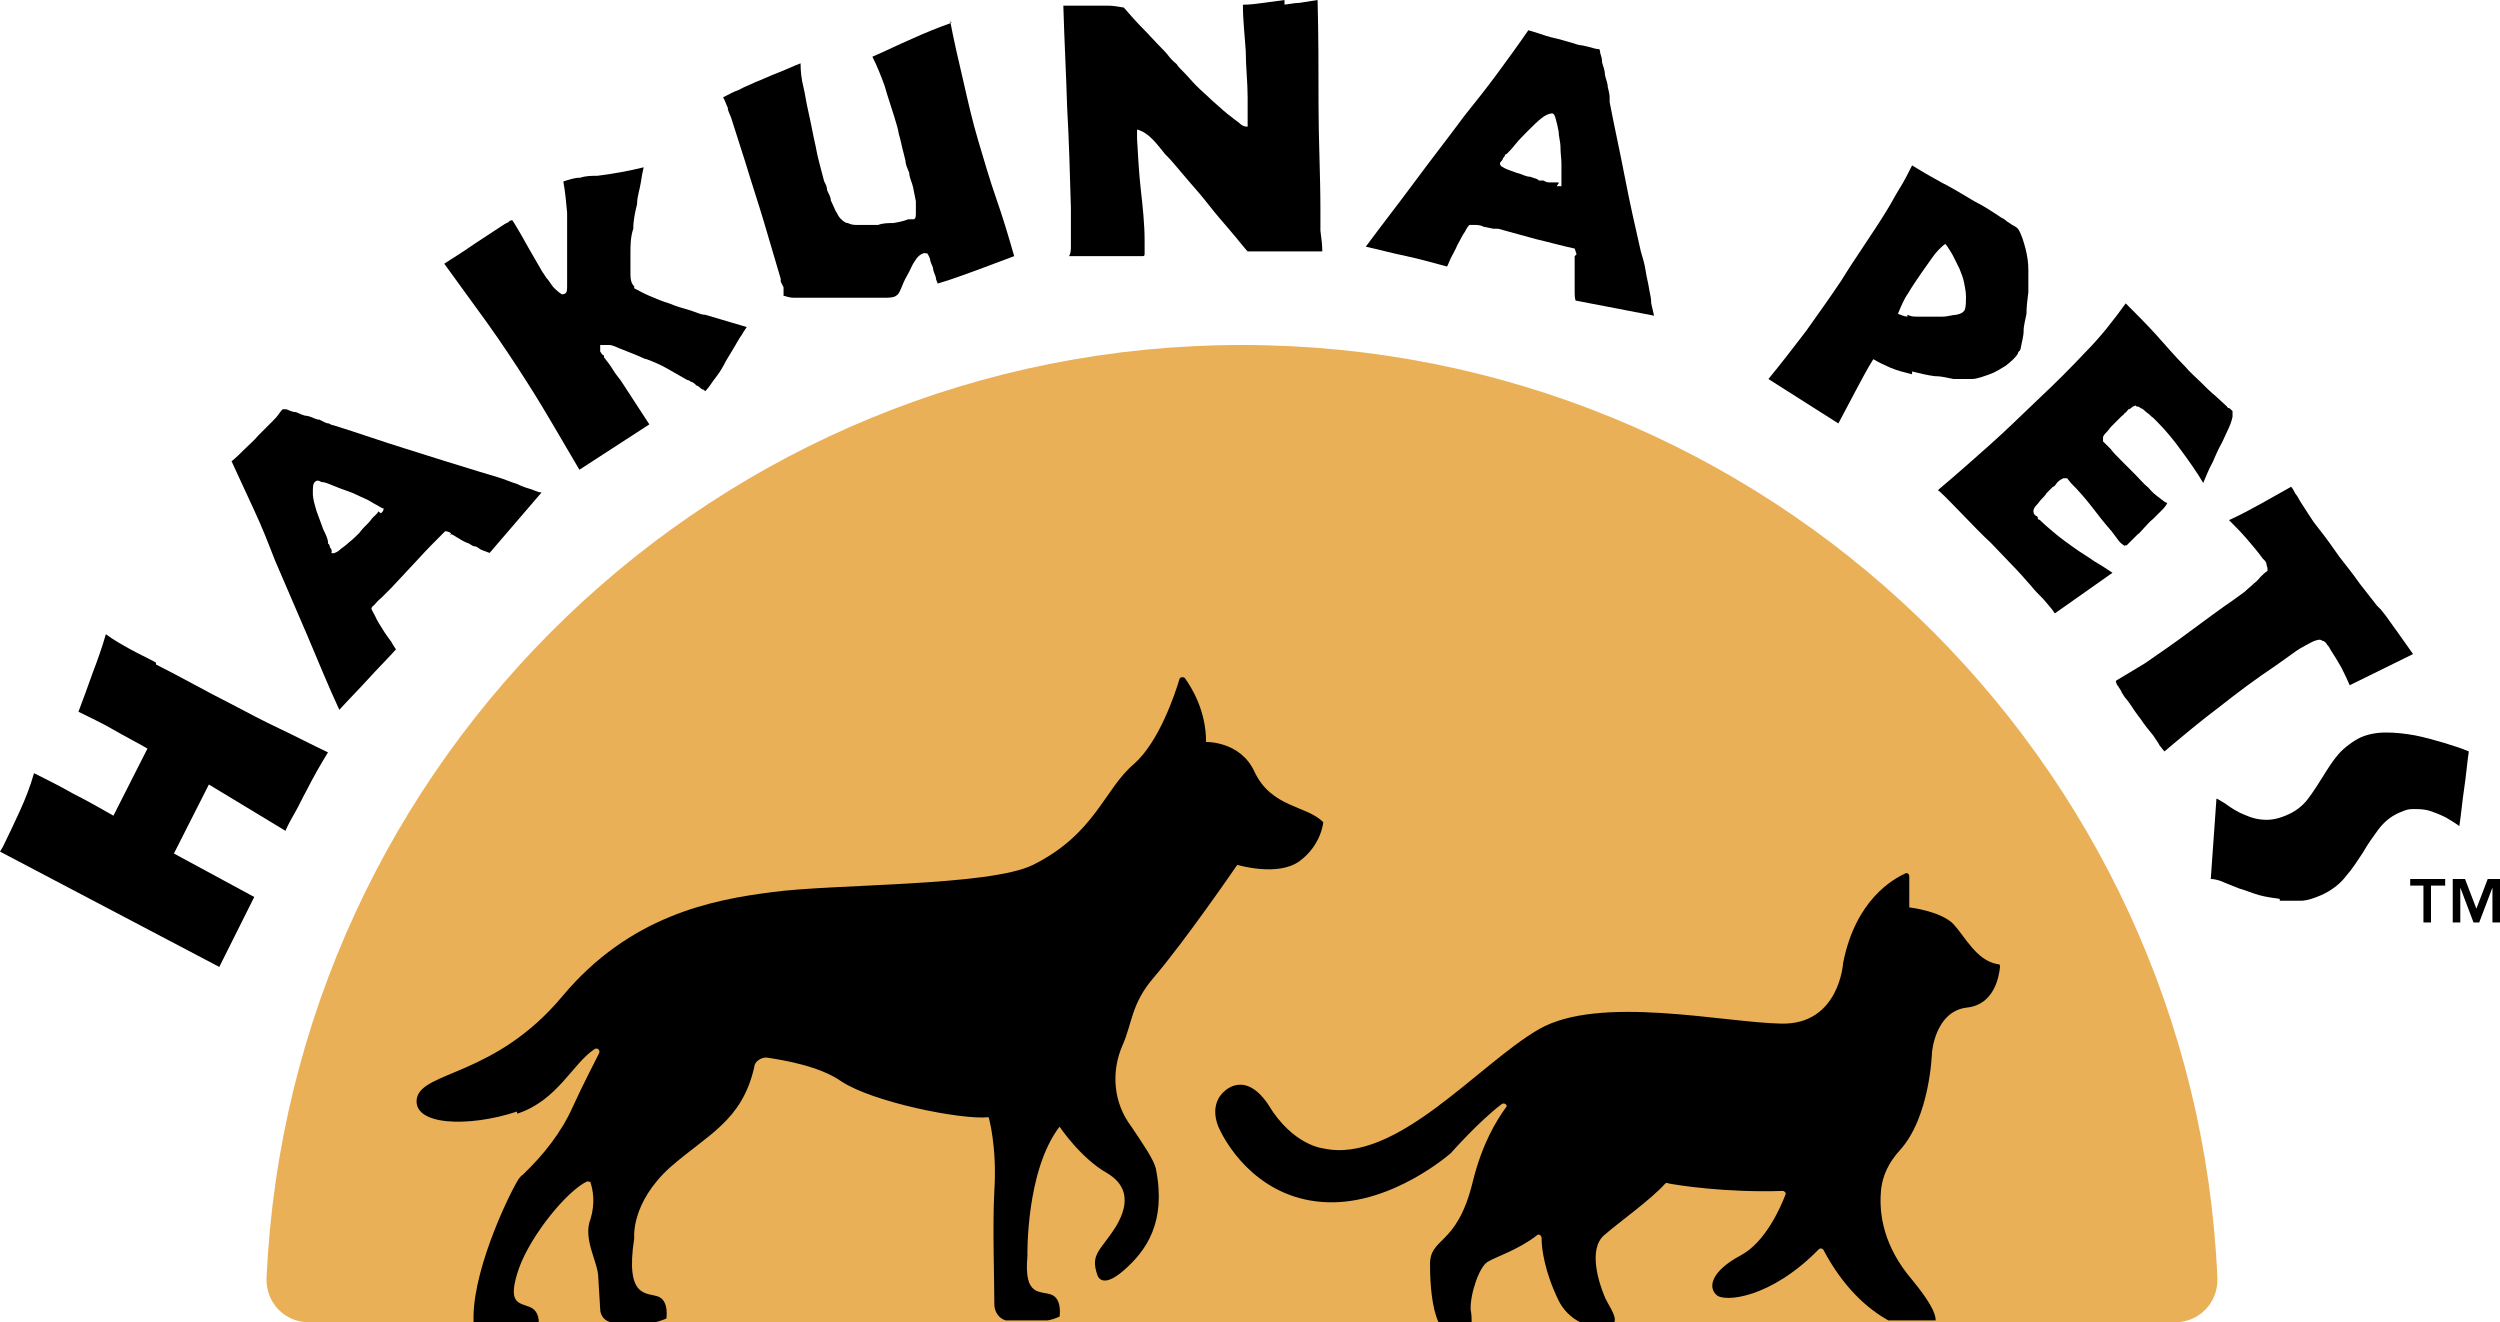 <svg viewBox="0 0 264.5 139.9" xmlns="http://www.w3.org/2000/svg" data-name="Layer 2" id="Layer_2">
  <defs>
    <style>
      .cls-1 {
        fill: #e9b057;
      }
    </style>
  </defs>
  <g data-name="Layer 1" id="Layer_1-2">
    <g>
      <path d="M32.7,139.9c-2.6,0-4.6-2.1-4.5-4.7,2.5-54.9,47.7-98.7,103.2-98.7s100.8,43.8,103.2,98.7c.1,2.6-1.9,4.7-4.5,4.7H32.7Z" class="cls-1"></path>
      <g>
        <path d="M134.4,117.2c-2.6-4.2-4.9-1.7-4.9-1.7,0,0-1.6,1.2-.6,3.7,1.1,2.5,4.7,7.8,11.6,8,6.9.2,13-5.2,13-5.2,0,0,3-3.4,5.4-5.2.3-.2.7.2.4.4-1,1.4-2.5,3.8-3.5,7.9-1.7,6.9-4.6,5.7-4.5,8.8,0,2,.2,4.5.9,6h3.5c0-.4,0-.8-.1-1.3-.1-1.6.9-4.6,1.8-5.1.8-.5,3.3-1.3,5.2-2.8.2-.2.5,0,.5.3,0,1.1.3,3.5,1.8,6.6.5,1,1.3,1.8,2.3,2.3h3.6c.3-.7-.8-2-1.1-2.9-.5-1.2-1.7-4.8,0-6.3,1.6-1.4,5-3.8,6.5-5.5,0,0,.2-.1.3,0,1,.2,6.1,1,12.1.8.2,0,.4.2.3.4-.5,1.3-2.1,5-4.7,6.4-3.2,1.7-3.5,3.4-2.6,4.2.8.8,5.7.4,10.8-4.8.2-.2.4-.1.5,0,2.1,4,4.7,6.3,6.9,7.5h5c0-.8-.7-2.1-2.5-4.3-3-3.5-3.5-6.9-3.3-9.3.1-1.7.9-3.2,2-4.4,3.2-3.5,3.4-10.3,3.4-10.3,0,0,.3-4.4,3.7-4.8,2.9-.3,3.4-3.3,3.5-4.3,0-.2,0-.3-.3-.3-2.2-.4-3.4-2.9-4.6-4.2-1.3-1.4-4.7-1.8-4.7-1.8v-3.3c0-.2-.2-.4-.4-.3-1.3.6-5.3,2.8-6.6,9.5,0,0-.4,6.5-6.5,6.4s-19.3-3.1-25.7.6c-6.4,3.7-15.1,14.3-22.8,12.6,0,0-3.2-.3-5.8-4.6l.2.3h0Z"></path>
        <path d="M54.8,117.8c4.2-1.4,5.8-5.3,8.1-6.8.3-.2.6.1.5.4-.6,1.2-1.7,3.3-2.8,5.7-1.2,2.7-3.1,5.1-5.3,7.2-.2.1-.3.3-.4.4-.7,1-4.7,9-4.8,14.5v.7h6.9c0-.6-.2-1.3-.9-1.6-1.2-.5-2.5-.3-1.2-4.1,1.3-3.6,5.1-8.2,7.2-9.2.2,0,.4,0,.4.2.2.6.5,2,0,3.7-.9,2.2.8,4.6.8,6.3l.2,3.3c0,.7.5,1.3,1.2,1.4h4.4c.4,0,.9-.2,1.4-.4,0,0,.3-1.8-.8-2.3-1.2-.5-3.6.3-2.6-6.2,0,0-.4-3.7,3.8-7.5,4-3.5,7.6-4.9,8.9-10.6,0-.6.8-1.1,1.4-1,1.9.3,5.5.9,7.8,2.5,3.3,2.2,12.7,4.1,15.6,3.8,0,0,.9,3.1.6,7.8-.2,3.6,0,9.4,0,12,0,.8.5,1.5,1.2,1.7h4.3c.4,0,.9-.2,1.4-.4,0,0,.3-1.8-.8-2.3-1.2-.5-3,.3-2.6-4.1,0,0-.2-9,3.4-13.7,0,0,2.2,3.3,5,4.9,1.9,1.1,2.6,2.9,1,5.6-1.6,2.6-2.8,2.9-2,5.2,0,0,.4,1.6,2.8-.5,2.4-2.1,4.5-5.1,3.4-10.7-.2-1-1.4-2.7-2.6-4.5-1.9-2.5-2.2-5.8-.9-8.7,1-2.3.9-4.3,3.2-7,3.5-4.1,8.9-12,8.9-12,0,0,4.3,1.3,6.6-.4,2.3-1.7,2.5-4.1,2.5-4.1-1.7-1.8-5.5-1.5-7.3-5.4-1.5-3.2-5.1-3.1-5.1-3.1,0-3.3-1.5-5.7-2.2-6.7-.1-.2-.5-.2-.6,0-.5,1.7-2.2,6.7-4.8,9-3.2,2.7-4.1,7.4-10.7,10.7-4.6,2.3-21.4,2-27.7,2.9-6.3.8-15,2.5-22.1,11-7.1,8.5-14.8,7.9-15.4,10.8-.5,2.9,5.5,3.1,10.6,1.4v.2h.1Z"></path>
      </g>
      <g>
        <path d="M258.6,93.7h-1.4v3.9h-.8v-3.9h-1.4v-.7h3.7v.7h-.1ZM261.9,96.4l1.3-3.4h1.3v4.6h-.8v-3.7h0l-1.4,3.7h-.6l-1.4-3.7h0v3.7h-.8v-4.6h1.3l1.3,3.4h-.2,0Z"></path>
        <path d="M202.3,39.3c.8.2,1.6.4,2.4.5.8,0,1.4.2,2,.3h1.9c.6,0,1.3-.3,1.9-.5.6-.2,1.2-.6,1.7-.9.5-.4,1-.8,1.3-1.3h0s0-.2.2-.3c0,0,.1-.2.1-.3.1-.6.3-1.2.3-1.8s.2-1.2.3-1.8c0-.7.1-1.5.2-2.3v-2.3c0-.8-.1-1.5-.3-2.3-.2-.7-.4-1.5-.8-2.1-.2-.2-.4-.3-.6-.4l-.6-.4c-.2-.2-.4-.3-.6-.4-.9-.6-1.8-1.2-2.8-1.7-1.2-.7-2.3-1.4-3.5-2-.5-.3-1.1-.6-1.6-.9-.5-.3-1-.6-1.5-.9-.4.8-.8,1.6-1.3,2.4-.5.8-.9,1.6-1.4,2.4-.8,1.3-1.6,2.5-2.4,3.7-.8,1.2-1.6,2.4-2.4,3.7-1.2,1.8-2.5,3.6-3.7,5.3-1.3,1.7-2.6,3.4-4,5.1l7.4,4.7c.6-1.1,1.2-2.3,1.8-3.4s1.2-2.3,1.9-3.4c.5.3,1.1.6,1.8.9.7.3,1.5.5,2.3.7v-.3h0ZM201.8,33.5c-.3,0-.7-.2-1-.3.3-.7.6-1.5,1.1-2.2.4-.7.9-1.4,1.3-2s.8-1.1,1.2-1.7c.4-.6.9-1.1,1.4-1.5.2.2.3.4.5.7s.3.5.4.7c.2.4.4.8.6,1.2.2.5.4,1,.5,1.5s.2,1,.2,1.5,0,.9-.1,1.3h0c-.1.3-.4.5-.9.6-.4,0-.9.2-1.5.2h-2.6c-.4,0-.7,0-1.1-.2v.2h0Z"></path>
        <path d="M205,51.8c1,.9,1.9,1.9,2.8,2.8.9.9,1.8,1.9,2.8,2.8l2.2,2.3c.7.7,1.4,1.5,2.1,2.3.4.5.8.9,1.3,1.4.4.5.9,1,1.2,1.5l6.1-4.3c-.6-.4-1.2-.8-1.9-1.2-.7-.5-1.4-.9-2.1-1.4-.7-.5-1.4-1-2-1.5s-1.2-1-1.7-1.5c0,0-.2,0-.2-.2s-.2-.2-.3-.3c-.2-.2-.2-.5-.1-.7,0,0,.1-.2.3-.4.2-.2.3-.4.5-.6s.4-.4.5-.6c.2-.2.3-.3.4-.4l.3-.3c.2,0,.3-.3.5-.5s.4-.3.6-.4h.4l.4.5c.8.8,1.5,1.6,2.2,2.5s1.3,1.7,2.1,2.6c.2.3.4.5.6.8.2.3.4.5.7.7s0,0,.1,0h.2c.2-.2.4-.4.6-.6l.6-.6c.1,0,.3-.3.6-.6s.6-.7,1-1c.4-.4.7-.7,1-1s.4-.5.5-.7c-.2,0-.4-.2-.8-.5-.4-.3-.8-.6-1.2-1.1-.5-.4-.9-.9-1.4-1.4s-1-1-1.4-1.4c-.5-.5-.9-.9-1.2-1.3l-.8-.8v-.4c0-.2.2-.4.4-.6s.3-.4.5-.6.4-.4.6-.6c.2-.2.4-.4.5-.5s.1,0,.3-.3c.1,0,.3-.3.4-.4.2,0,.3-.2.5-.3.1,0,.3-.2.3,0,.1,0,.3,0,.5.2.2,0,.4.3.7.5s.4.4.6.5c.2.2.3.3.4.4,1,1,1.8,2,2.6,3.1s1.6,2.2,2.3,3.4c.3-.7.6-1.5,1-2.2.3-.7.6-1.4,1-2.1.2-.4.4-.9.6-1.3s.4-.9.5-1.4v-.6s-.2-.2-.3-.3c-.1,0-.2,0-.3-.2l-1.2-1.1c-.6-.5-1.1-1-1.6-1.5s-1.1-1-1.6-1.6c-1.1-1.1-2.1-2.3-3.1-3.4-1-1.1-2.1-2.2-3.2-3.3-1.3,1.8-2.7,3.6-4.3,5.2-1.5,1.6-3.1,3.2-4.7,4.7-1.8,1.7-3.5,3.4-5.3,5s-3.6,3.2-5.5,4.8v.2l-.1-.2Z"></path>
        <path d="M251.5,64.1c-.6-.8-1.2-1.5-1.8-2.3-.7-1-1.5-2-2.2-2.9-.7-1-1.4-2-2.2-3s-.7-1-1-1.4c-.3-.5-.6-.9-.9-1.4-.2-.3-.3-.6-.5-.8-.2-.3-.3-.6-.5-.8h0c-1.1.6-2.1,1.2-3.2,1.8-1.1.6-2.2,1.2-3.3,1.7h-.1c.6.6,1.3,1.3,1.9,2s1.2,1.4,1.7,2.1l.2.2s.2.2.2.4.1.3.1.4v.3c-.3.2-.5.4-.7.6s-.4.5-.7.7c-.3.3-.7.6-1,.9-.4.3-.7.5-1.1.8-1.6,1.1-3.2,2.3-4.7,3.4-1.6,1.2-3.2,2.3-4.8,3.4-.5.3-1,.6-1.5.9s-1,.6-1.5.9h0s-.1.2,0,.2c0,0,0,.2.2.4.1.2.3.4.4.7.2.3.3.5.5.7l.3.4c.4.6.8,1.2,1.2,1.7.4.6.8,1.1,1.3,1.7.2.3.4.6.6.9l.1.2c.2.2.3.4.5.6,1.9-1.6,3.8-3.2,5.8-4.7,1.9-1.5,3.9-3,6-4.4l1.4-1,.7-.5c.3-.2.6-.4,1-.6s.7-.4,1-.5.6-.2.8,0c.2,0,.4.2.5.4.2.2.3.4.4.6.4.6.7,1.1,1.1,1.8.3.6.6,1.2.9,1.9l6.7-3.3-1.7-2.4c-.6-.8-1.1-1.6-1.7-2.3l-.4-.4h0Z"></path>
        <path d="M241.2,95.3h2.2c.7,0,1.5-.3,2.2-.6,1.1-.5,2-1.2,2.6-2,.7-.8,1.2-1.6,1.8-2.5.5-.9,1.1-1.7,1.6-2.4.6-.8,1.3-1.4,2.2-1.8s1.1-.4,1.6-.4,1.1,0,1.7.2,1.1.4,1.7.7c.5.3,1,.6,1.4.9.2-1.3.3-2.6.5-3.9s.3-2.6.5-4c-.7-.3-1.6-.6-2.6-.9s-2.1-.6-3.1-.8c-1.1-.2-2.1-.3-3.1-.3s-1.9.2-2.6.5-1.8,1.1-2.4,1.8c-.6.7-1.1,1.5-1.6,2.3s-1,1.6-1.6,2.4-1.4,1.4-2.4,1.8-1.7.5-2.6.4-1.5-.4-2.2-.7c-.6-.3-1.2-.7-1.6-1-.5-.3-.8-.5-.9-.5l-.6,8.5c.5,0,1.1.2,1.5.4.5.2,1,.4,1.5.6.7.2,1.4.5,2.1.7s1.5.3,2.2.4v.2h0Z"></path>
        <path d="M16.5,70.1c-.9-.5-1.8-.9-2.7-1.4s-1.8-1-2.6-1.6c-.4,1.4-.9,2.8-1.4,4.1-.5,1.4-1,2.8-1.5,4.1,1.2.6,2.5,1.2,3.7,1.9,1.2.7,2.4,1.3,3.6,2l-3.6,7.1c-1.4-.8-2.8-1.6-4.2-2.3-1.4-.8-2.8-1.5-4.2-2.2-.4,1.4-.9,2.7-1.5,4s-1.2,2.6-1.8,3.8l-.3.5,23.2,12.2,3.7-7.4-8.5-4.6,3.7-7.3,8.1,4.9c.3-.7.7-1.4,1.1-2.1s.7-1.4,1.1-2.1c.7-1.4,1.5-2.8,2.3-4.1-1.7-.8-3.4-1.7-5.1-2.5-1.7-.8-3.4-1.7-5.1-2.6-1.4-.7-2.7-1.4-4-2.1s-2.6-1.4-4-2.1v-.2Z"></path>
        <path d="M47.6,56.5c.3,0,.6.3,1,.5.3.2.7.4,1,.5.3.2.5.3.6.3.3,0,.5.3.8.4s.5.2.8.3l5.5-6.4c-.4,0-.9-.3-1.3-.4s-.9-.3-1.3-.5c-.7-.2-1.3-.5-2-.7s-1.3-.4-2-.6c-2.6-.8-5.2-1.6-7.7-2.4-2.6-.8-5.1-1.7-7.7-2.5,0,0-.2,0-.5-.2-.3,0-.6-.2-1-.4-.4,0-.8-.3-1.3-.4-.4,0-.9-.3-1.2-.4-.4,0-.7-.2-1-.3h-.4s-.2.2-.4.5-.5.6-.8.9-.6.6-.9.9l-.5.5c-.4.5-.9.9-1.4,1.4s-.9.9-1.4,1.3c.8,1.7,1.6,3.5,2.4,5.2.8,1.7,1.5,3.5,2.2,5.3,1.1,2.6,2.3,5.3,3.4,7.9,1.1,2.6,2.2,5.3,3.4,7.9,1-1.1,2-2.1,3-3.2s2-2.1,3-3.2c0,0-.3-.4-.5-.8-.3-.4-.6-.8-.9-1.3-.3-.5-.6-.9-.8-1.4-.2-.4-.4-.7-.4-.8,0,0,0-.2.3-.4.2-.2.4-.5.7-.7l.7-.7.4-.4,2.8-3c.9-1,1.9-2,2.9-3,0,0,.3,0,.6.2v.2l-.1-.1ZM40,54.1c0,.2-.3.4-.5.6s-.3.4-.5.6l-.4.4s-.3.3-.6.7c-.3.3-.7.7-1.1,1-.4.4-.8.6-1.1.9-.3.2-.6.3-.7.2s0,0,0-.2c0,0,0-.2-.2-.4,0,0,0-.3-.2-.4v-.2c0-.2-.2-.7-.5-1.3-.2-.6-.5-1.3-.7-1.9-.2-.7-.4-1.3-.4-1.9s0-1,.2-1.2.4-.2.7,0c.4,0,.8.2,1.3.4.5.2,1,.4,1.6.6s1.1.5,1.6.7.9.5,1.3.7c.4.2.6.4.8.4,0,0,0,.3-.3.5h0l-.3-.2Z"></path>
        <path d="M75.1,40.8c.2-.3.5-.7.8-1.1.3-.4.6-.9.9-1.5.3-.5.6-1,.9-1.5s.5-.9.8-1.3c.2-.4.4-.6.5-.8l-4.4-1.3c-.5,0-1-.3-1.7-.5s-1.4-.4-2.1-.7c-.7-.2-1.4-.5-2.1-.8s-1.2-.6-1.6-.8v-.2c-.3-.3-.4-.7-.4-1.3v-2.2c0-.8,0-1.7.3-2.6,0-.9.2-1.8.4-2.6,0-.8.3-1.6.4-2.3s.2-1.2.3-1.6c-1.6.4-3.3.7-4.9.9-.6,0-1.2,0-1.8.2-.6,0-1.2.2-1.8.4.2,1.1.3,2.2.4,3.3v7.7c0,.5,0,.8-.3.9s-.3,0-.6-.2c-.2-.2-.5-.4-.7-.7s-.4-.6-.6-.8c-.2-.3-.3-.5-.4-.6-.5-.9-1-1.7-1.5-2.6-.5-.9-1-1.8-1.5-2.6l-.2-.3s-.3,0-.4.2l-.4.2c-1.1.7-2.1,1.4-3.2,2.1-1,.7-2.1,1.4-3.2,2.1,1.5,2.1,3,4.1,4.5,6.2,1.5,2.1,2.9,4.2,4.3,6.4,1.4,2.2,1.9,3.1,2.8,4.6s1.8,3.1,2.7,4.6l7.4-4.8c-.9-1.4-1.9-2.9-2.8-4.3-.3-.5-.7-.9-1-1.4s-.6-.9-1-1.4v-.2c-.2,0-.3-.3-.4-.4v-.7h.9c.5,0,.9.3,1.5.5.5.2,1,.4,1.5.6s.8.4,1,.4c.8.3,1.5.6,2.2,1s1.4.8,2.1,1.2c0,0,.2,0,.4.2.2,0,.4.2.6.4.2,0,.4.3.6.4.2,0,.3.2.3.2h0s.3-.3.5-.6h-.2.2Z"></path>
        <path d="M100.7,2.4c-1.4.5-2.9,1.1-4.2,1.7-1.4.6-2.8,1.3-4.2,1.9.5,1,.9,2,1.3,3.1.3,1.1.7,2.2,1,3.2s.4,1.3.5,1.9c.2.6.3,1.3.5,2l.2.8c0,.4.2.8.4,1.3,0,.5.3,1,.4,1.5s.2,1,.3,1.5v1.2c0,.3,0,.6-.2.7h-.6c-.5.2-1,.3-1.6.4-.5,0-1.1,0-1.6.2h-2.1c-.4,0-.7,0-1.1-.2-.3,0-.6-.3-.8-.5-.2-.2-.3-.5-.5-.8-.2-.4-.3-.7-.5-1.1,0-.4-.3-.8-.4-1.1,0-.4-.2-.7-.3-.9-.3-1.2-.7-2.5-.9-3.7-.3-1.3-.5-2.5-.8-3.8-.2-.8-.3-1.7-.5-2.5s-.3-1.6-.3-2.5c-.8.3-1.6.7-2.4,1s-1.6.7-2.4,1c-.6.3-1.2.5-1.7.8-.6.2-1.1.5-1.7.8.2.3.3.7.5,1.1,0,.4.3.8.4,1.2l1.5,4.7c.6,2,1.3,4.1,1.9,6.1s1.2,4.1,1.8,6.1v.3l.3.6v.9c.2,0,.5.2,1.1.2h9.5c.6,0,1,0,1.3-.2s.3-.3.5-.7c.2-.5.4-1,.7-1.5.3-.5.5-1.1.8-1.5.3-.5.6-.7.9-.8s0,0,.2,0h.2s.2.3.3.6c0,.3.2.6.3.9,0,.3.2.7.3,1,0,.3.2.6.2.7,1.4-.4,2.7-.9,4.1-1.4,1.3-.5,2.7-1,4-1.5-.6-2.1-1.2-4.1-1.9-6.1-.7-2-1.3-4.1-1.9-6.1s-1.1-4.2-1.6-6.4c-.5-2.1-1-4.3-1.4-6.4v.2l.2.1Z"></path>
        <path d="M135.9,0c-.7.1-1.5.2-2.2.3-.7.1-1.5.2-2.2.2,0,1.7.2,3.3.3,4.9,0,1.6.2,3.3.2,4.9s0,.7,0,1v2.1h0c-.2,0-.5,0-.9-.4-.4-.3-.8-.6-1.3-1s-1-.9-1.6-1.4c-.5-.5-1.1-1-1.6-1.5s-.9-1-1.3-1.4c-.4-.4-.7-.7-.8-.9-.2-.2-.5-.4-.8-.8s-.6-.7-.8-.9c-.7-.7-1.3-1.4-2-2.1s-1.3-1.4-2-2.2c-.6-.1-1.1-.2-1.7-.2h-4.7c.1,3.6.3,7.2.4,10.7.2,3.5.3,7.1.4,10.7v4c0,.4,0,.8-.2,1.1h7.7c.2,0,.3,0,.3-.2v-1.4c0-1.8-.2-3.6-.4-5.4-.2-1.8-.3-3.6-.4-5.4v-1c.7.2,1.2.6,1.6,1,.4.4.8.9,1.2,1.4.1.2.5.5,1,1.1s1.1,1.3,1.7,2c.7.8,1.4,1.6,2.1,2.5.7.9,1.4,1.7,2,2.4s1.1,1.3,1.5,1.8.6.7.6.7h7.9c0-.7-.1-1.4-.2-2.2v-2.2c0-3.7-.2-7.4-.2-11.1s0-7.4-.1-11.1c-.6.1-1.3.2-1.9.3-.6,0-1.3.2-1.9.2h.3V0Z"></path>
        <path d="M166.6,27.1v3.8c0,.3,0,.6.1.9l8.3,1.6c-.1-.4-.2-.9-.3-1.3,0-.5-.1-.9-.2-1.4-.1-.7-.3-1.4-.4-2.1-.1-.7-.3-1.3-.5-2-.6-2.6-1.2-5.3-1.7-7.9-.5-2.6-1.1-5.3-1.6-7.9v-.5c0-.3-.1-.7-.2-1.1,0-.4-.2-.8-.3-1.3,0-.5-.2-.9-.3-1.3,0-.4-.1-.7-.2-1,0-.3-.1-.4-.1-.4,0,0-.3,0-.6-.1s-.8-.2-1.2-.3c-.4,0-.8-.2-1.2-.3l-.7-.2c-.6-.2-1.3-.3-1.9-.5-.6-.2-1.2-.4-1.9-.6-1.1,1.6-2.2,3.1-3.3,4.6s-2.3,3-3.5,4.5c-1.7,2.3-3.5,4.6-5.2,6.9-1.7,2.3-3.5,4.6-5.2,6.9,1.4.3,2.8.7,4.3,1,1.4.3,2.8.7,4.3,1.1,0,0,.2-.4.4-.9.2-.4.5-.9.7-1.4.3-.5.5-1,.8-1.4.2-.4.4-.7.5-.7h.5c.3,0,.6,0,1,.2l1,.2h.5l4,1.1c1.3.3,2.7.7,4.1,1,0,0,.1.3.2.6l-.2.2h0ZM164.9,19.3h-.8c-.3,0-.5,0-.8-.2h-.5c-.1-.2-.4-.2-.9-.4-.5,0-.9-.3-1.4-.4-.5-.2-.9-.3-1.3-.5-.4-.2-.5-.3-.5-.5s0,0,.1-.2c0,0,.2-.2.2-.3s.2-.2.2-.3.1-.2.2-.2c.2-.2.5-.5.9-1s.9-1,1.4-1.5,1-1,1.4-1.3c.5-.4.9-.5,1.1-.5s.3.2.4.6c.1.3.2.8.3,1.3,0,.5.2,1.1.2,1.7s.1,1.2.1,1.7v2.4h-.5l.2-.3v-.1Z"></path>
      </g>
    </g>
  </g>
</svg>